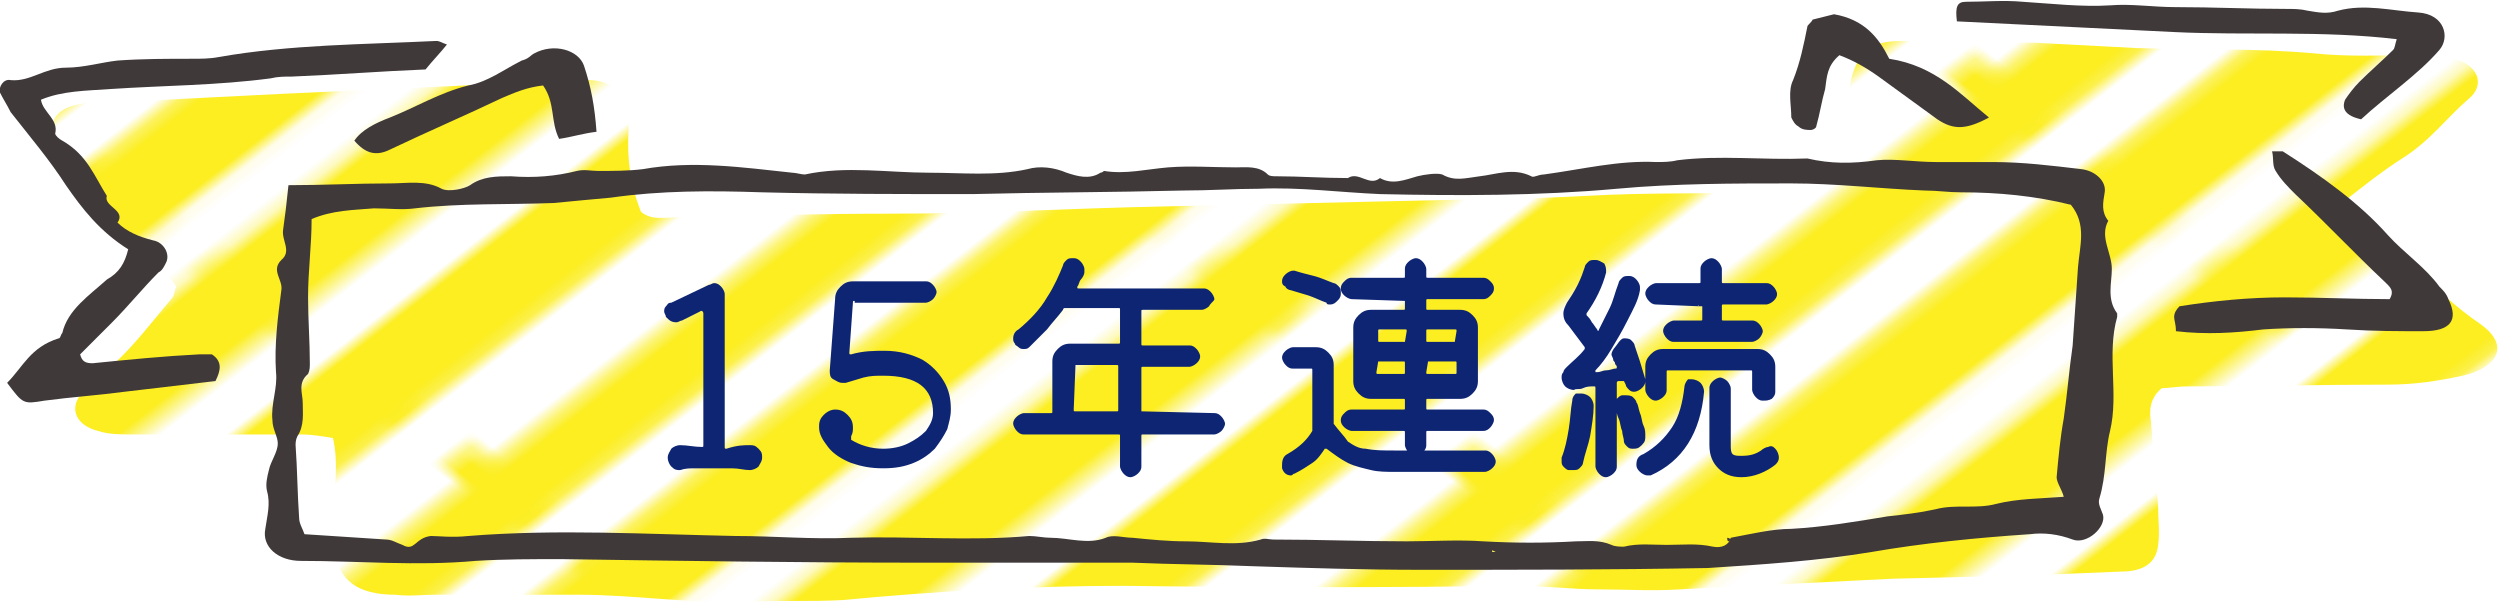 <?xml version="1.0" encoding="utf-8"?>
<!-- Generator: Adobe Illustrator 27.0.1, SVG Export Plug-In . SVG Version: 6.00 Build 0)  -->
<svg version="1.1" id="レイヤー_1" xmlns="http://www.w3.org/2000/svg" xmlns:xlink="http://www.w3.org/1999/xlink" x="0px"
	 y="0px" viewBox="0 0 140.4 33.8" style="enable-background:new 0 0 140.4 33.8;" xml:space="preserve">
<style type="text/css">
	.st0{fill:none;}
	.st1{fill:#FCEE21;stroke:#FCEE21;stroke-width:4;stroke-miterlimit:10;}
	.st2{fill:#FFFFFF;}
	.st3{fill:url(#SVGID_1_);}
	.st4{fill:#3F393A;}
	.st5{fill:#0E2573;}
</style>
<pattern  y="33.8" width="45.4" height="45.4" patternUnits="userSpaceOnUse" id="yellow-shima" viewBox="2 -92.7 45.4 45.4" style="overflow:visible;">
	<g>
		<rect x="2" y="-92.7" class="st0" width="45.4" height="45.4"/>
		<g>
			<rect x="47.4" y="-47.4" class="st1" width="2.8" height="45.4"/>
		</g>
		<g>
			<rect x="2" y="-47.4" class="st1" width="2.8" height="45.4"/>
			<rect x="13.3" y="-47.4" class="st1" width="2.8" height="45.4"/>
			<rect x="24.7" y="-47.4" class="st1" width="2.8" height="45.4"/>
			<rect x="36" y="-47.4" class="st1" width="2.8" height="45.4"/>
		</g>
		<g>
			<rect x="47.4" y="-92.7" class="st1" width="2.8" height="45.4"/>
		</g>
		<g>
			<rect x="2" y="-92.7" class="st2" width="45.4" height="45.4"/>
			<rect x="2" y="-92.7" class="st1" width="2.8" height="45.4"/>
			<rect x="13.3" y="-92.7" class="st1" width="2.8" height="45.4"/>
			<rect x="24.7" y="-92.7" class="st1" width="2.8" height="45.4"/>
			<rect x="36" y="-92.7" class="st1" width="2.8" height="45.4"/>
		</g>
		<g>
			<rect x="47.4" y="-138.1" class="st1" width="2.8" height="45.4"/>
		</g>
		<g>
			<rect x="2" y="-138.1" class="st1" width="2.8" height="45.4"/>
			<rect x="13.3" y="-138.1" class="st1" width="2.8" height="45.4"/>
			<rect x="24.7" y="-138.1" class="st1" width="2.8" height="45.4"/>
			<rect x="36" y="-138.1" class="st1" width="2.8" height="45.4"/>
		</g>
	</g>
</pattern>
<g>
	<g>
		<pattern  id="SVGID_1_" xlink:href="#yellow-shima" patternTransform="matrix(0.612 0.474 -0.612 0.474 -7552.662 1144.353)">
		</pattern>
		<path class="st3" d="M102.4,10.9c1-1.9,1.1-3.6,1.4-5.4c0.1-0.5,0.1-1,0.3-1.5c0.4-1.2,1.1-1.7,2.7-1.7c2.5,0,5,0.1,7.5,0.1
			c1.9,0.1,3.8,0.2,5.7,0.3c3.3,0.1,6.7,0,10,0.3c1.9,0.2,3.8,0.1,5.8,0.1c0.7,0,1.4,0,2,0.2c1.3,0.3,1.8,1.4,0.9,2.2
			c-1.3,1.1-2.2,2.4-3.8,3.4c-1.1,0.7-2.1,1.5-3,2.2c0.1,0.3,0,0.4,0.1,0.5c2.6,2.1,4.5,4.7,7.3,6.6c1.8,1.3,0.8,2.5-1,2.9
			c-1.4,0.3-2.7,0.5-4.2,0.5c-3.8,0-7.5,0.1-11.3,0.1c-0.5,0-1,0.1-1.4,0.1c-0.7,0.6-0.7,1.3-0.6,1.9c0.1,1.6,0.3,3.2,0.4,4.8
			c0,0.7,0.1,1.4,0,2.1c-0.1,1-0.8,1.5-2.1,1.5c-4.3,0.2-8.5,0.3-12.8,0.4c-4,0.2-8,0.4-12,0.6c-1.5,0.1-3,0-4.5,0
			c-1.5,0-3-0.2-4.5-0.2C78,33,70.5,33,63.1,32.9c-5.3,0-10.5,0.3-15.8,0.8c-1.8,0.1-3.7,0-5.5,0.1c-3.1,0.1-6.2-0.4-9.3-0.4
			c-2.7,0-5.4,0-8,0c-0.8,0-1.5,0.1-2.3,0c-2.1,0-3.2-0.8-3.4-2.5c-0.1-0.9,0-1.8,0-2.7c0-1.2,0.2-2.3-0.1-3.6
			c-0.6-0.1-1.2-0.2-1.7-0.2c-3.2,0-6.4,0-9.5,0c-0.7,0-1.4,0-2-0.2c-1.2-0.3-1.6-1.2-1-2c0.3-0.4,0.7-0.7,1.1-1.1
			c1.7-1.3,2.8-2.9,4.1-4.4c0.1-0.2,0.1-0.4,0.2-0.6c-0.2-0.3-0.4-0.6-0.8-0.9c-2.2-2-3.8-4.4-5.6-6.7C3.4,8.3,3.3,8.1,3.2,7.9
			C2.5,6.8,3.3,5.9,4.9,5.8c4.9-0.2,9.8-0.5,14.7-0.7c4.3-0.2,8.7-0.4,13-0.6c1.3-0.1,2.3,0.4,2.6,1.4c0.1,0.4,0.1,0.9,0.1,1.4
			c-0.1,1.6,0.1,3.1,0.7,4.6c0.6,0.5,1.4,0.3,2.1,0.3c4-0.1,8-0.2,12-0.2c5,0,10-0.3,15-0.4c4.3-0.1,8.7-0.2,13-0.3
			c3.7-0.1,7.4-0.1,11-0.3c3.4-0.2,6.9-0.1,10.3-0.2C100.4,10.9,101.4,10.9,102.4,10.9z"/>
		<path class="st4" d="M16.2,10.4c2,0,3.8-0.1,5.7-0.1c1,0,2-0.2,2.9,0.3c0.4,0.2,1.3,0,1.6-0.2c0.7-0.5,1.5-0.5,2.3-0.5
			c1.3,0.1,2.5,0,3.7-0.3c0.4-0.1,0.8,0,1.2,0c0.8,0,1.7,0,2.5-0.1c2.8-0.5,5.6-0.1,8.4,0.2c0.2,0,0.5,0.1,0.7,0.1
			c2.3-0.5,4.7-0.1,7-0.1c1.8,0,3.7,0.2,5.5-0.2c0.7-0.2,1.5-0.1,2.2,0.2c0.6,0.2,1.3,0.4,1.9,0c0.1,0,0.2-0.1,0.2-0.1
			c1.2,0.2,2.4-0.1,3.6-0.2c1.3-0.1,2.5,0,3.8,0c0.6,0,1.3-0.1,1.8,0.4c0.1,0.1,0.3,0.1,0.5,0.1c1.3,0,2.6,0.1,4,0.1
			c0.6-0.4,1.2,0.5,1.8,0c0.7,0.4,1.4,0.1,2.1-0.1c0.4-0.1,1.1-0.2,1.4-0.1c0.7,0.4,1.3,0.2,2.1,0.1c0.9-0.1,1.9-0.5,2.9,0
			c0.1,0.1,0.4-0.1,0.7-0.1C88.9,9.5,90.9,9,93,9.1c0.4,0,0.8,0,1.2-0.1c2.4-0.3,4.8,0,7.3-0.1c1.3,0.3,2.5,0.3,3.9,0.1
			c1-0.1,2.2,0.1,3.3,0.1c1.1,0,2.2,0,3.2,0c1.7,0,3.3,0.2,5,0.4c0.8,0.1,1.4,0.7,1.3,1.3c-0.1,0.6-0.2,1.1,0.2,1.6
			c-0.5,0.9,0.2,1.8,0.2,2.7c0,0.8-0.3,1.7,0.3,2.5c0,0,0,0.1,0,0.2c-0.6,2.1,0.1,4.3-0.4,6.4c-0.3,1.2-0.2,2.5-0.6,3.8
			c-0.1,0.3,0.1,0.6,0.2,0.9c0.2,0.7-0.9,1.7-1.7,1.4c-0.8-0.3-1.6-0.4-2.4-0.3c-3,0.2-6,0.5-8.9,1c-3,0.5-6.1,0.7-9.2,0.9
			C90.5,32,85.1,32,79.7,32c-3.1,0-6.2-0.1-9.3-0.2c-2.3-0.1-4.5-0.1-6.8-0.2c-3.9,0-7.9,0-11.8,0c-6.8,0-13.6-0.1-20.3-0.2
			c-1.6,0-3.2,0-4.8,0.1c-3.3,0.3-6.5,0-9.8,0c-1.3,0-2.2-0.8-2-1.8c0.1-0.7,0.3-1.4,0.1-2.1c-0.1-0.4,0-0.8,0.1-1.2
			c0.1-0.5,0.5-1,0.5-1.5c0-0.4-0.3-0.8-0.3-1.3c-0.1-0.9,0.3-1.8,0.2-2.7c-0.1-1.5,0.1-3.1,0.3-4.6c0.1-0.6-0.6-1.1,0-1.7
			c0.6-0.5,0-1.1,0.1-1.7C16,12.2,16.1,11.4,16.2,10.4z M97.2,30.2c1.1-0.2,2.3-0.5,3.4-0.5c1.8-0.1,3.6-0.4,5.4-0.7
			c0.9-0.1,1.8-0.2,2.7-0.4c1.1-0.3,2.3,0,3.4-0.3c1.2-0.3,2.5-0.3,3.8-0.4c-0.1-0.4-0.4-0.8-0.4-1.1c0.1-1.1,0.2-2.2,0.4-3.3
			c0.2-1.4,0.3-2.7,0.5-4.1c0.1-1.5,0.2-3,0.3-4.4c0.1-1.2,0.5-2.4-0.4-3.5c-2-0.5-4.1-0.7-6.2-0.7c-0.7,0-1.3-0.1-2-0.1
			c-2.5-0.1-5-0.4-7.5-0.4c-3.3,0-6.5,0-9.8,0.3c-4.4,0.4-8.9,0.4-13.3,0.3c-2.3-0.1-4.5-0.4-6.8-0.3c-1.4,0-2.8,0.1-4.3,0.1
			c-3.9,0.1-7.9,0.1-11.8,0.2c-3.9,0-7.9,0-11.8-0.1c-2.9-0.1-5.7-0.1-8.5,0.3c-1.1,0.1-2.2,0.2-3.2,0.3c-2.6,0.1-5.2,0-7.8,0.3
			c-0.7,0.1-1.5,0-2.3,0c-1.2,0.1-2.3,0.1-3.5,0.6c0,1.5-0.2,2.9-0.2,4.4c0,1.2,0.1,2.5,0.1,3.7c0,0.2,0,0.4-0.1,0.6
			c-0.6,0.5-0.3,1.1-0.3,1.6c0,0.6,0.1,1.3-0.3,1.9c-0.1,0.2-0.1,0.4-0.1,0.5c0.1,1.4,0.1,2.7,0.2,4.1c0,0.3,0.2,0.6,0.3,0.9
			c1.6,0.1,3.1,0.2,4.6,0.3c0.3,0,0.6,0.2,0.9,0.3c0.7,0.4,0.7-0.4,1.6-0.5c0.4,0,1.2,0.1,2.1,0c5-0.4,10-0.1,15,0
			c2.2,0,4.3,0.2,6.5,0.1c3.3-0.1,6.7,0.2,10-0.1c0.4,0,0.8,0.1,1.2,0.1c1,0,2.1,0.4,3.1,0c0.4-0.2,1,0,1.5,0c1,0.1,2,0.2,3,0.2
			c1.4,0,2.8,0.3,4.2-0.1c0.2-0.1,0.5,0,0.7,0c2.5,0,5,0.1,7.5,0.1c1.4,0,2.9-0.1,4.3,0c1.8,0.1,3.5,0.1,5.2,0c0.7,0,1.3-0.1,2,0.2
			c0.2,0.1,0.5,0.1,0.7,0.1c0.8-0.2,1.6-0.1,2.4-0.1c0.9,0,1.7-0.1,2.6,0.1C96.7,30.8,97.1,30.6,97.2,30.2
			C97.3,30.3,97.2,30.2,97.2,30.2z M83.8,30.9l0,0.1L84,31L83.8,30.9z"/>
		<path class="st4" d="M7.2,14c-1.6-1-2.6-2.3-3.5-3.6C2.8,9,1.7,7.7,0.6,6.3C0.4,5.9,0.2,5.6,0,5.2c-0.1-0.3,0.2-0.8,0.6-0.7
			c1.1,0.1,1.9-0.7,3.1-0.7c1,0,2-0.3,2.9-0.4C8,3.3,9.4,3.3,10.8,3.3c0.5,0,1,0,1.5-0.1c4-0.7,8.1-0.7,12.2-0.9
			c0.2,0,0.3,0.1,0.6,0.2c-0.4,0.5-0.8,0.9-1.2,1.4c-2.5,0.1-5,0.3-7.5,0.4c-0.4,0-0.8,0-1.2,0.1c-3,0.4-6,0.4-9,0.6
			C4.8,5.1,3.5,5.1,2.3,5.6c0.1,0.7,1,1.1,0.8,1.9c0,0.1,0.2,0.3,0.4,0.4C4.9,8.7,5.3,9.9,6,11c-0.2,0.6,1.1,0.8,0.6,1.5
			c0.5,0.5,1.2,0.8,2,1c0.6,0.1,1,0.8,0.7,1.3c-0.1,0.2-0.2,0.4-0.4,0.5c-0.9,0.9-1.7,1.9-2.6,2.8c-0.6,0.6-1.2,1.2-1.8,1.8
			c0.1,0.4,0.3,0.5,0.7,0.5c2-0.2,4-0.4,6-0.5c0.2,0,0.5,0,0.7,0c0.6,0.4,0.5,0.9,0.2,1.5c-1.7,0.2-3.4,0.4-5.1,0.6
			c-1.5,0.2-3,0.3-4.5,0.5c-1.2,0.2-1.2,0.2-2.1-1c0.9-0.9,1.3-2,2.9-2.5c0.1,0,0.1-0.2,0.2-0.3c0.3-1.3,1.5-2.1,2.5-3
			C6.7,15.3,7,14.8,7.2,14z"/>
		<path class="st4" d="M122.2,18.6c0-0.4-0.1-0.6-0.1-0.8c0-0.2,0.1-0.4,0.3-0.6c1.9-0.3,3.9-0.5,5.9-0.5c2,0,4,0.1,5.9,0.1
			c0.3-0.5,0-0.7-0.3-1c-1.7-1.6-3.3-3.3-5-4.9c-0.4-0.4-0.8-0.8-1.1-1.3c-0.2-0.3-0.1-0.7-0.2-1.1c0.3,0,0.5,0,0.6,0
			c2.2,1.4,4.3,2.9,5.9,4.7c0.9,1,2.1,1.8,2.9,2.9c0.2,0.2,0.4,0.4,0.5,0.7c0.6,1.2,0.1,1.8-1.4,1.8c-1.4,0-2.8,0-4.3-0.1
			c-1.6-0.1-3.2-0.1-4.7,0C125.5,18.7,123.9,18.8,122.2,18.6z"/>
		<path class="st4" d="M132.6,6.7c-0.9-0.2-1.1-0.6-0.9-1.1c0.2-0.3,0.5-0.7,0.8-1c0.6-0.6,1.3-1.2,1.9-1.8c0.1-0.1,0.1-0.3,0.2-0.6
			c-4.2-0.5-8.4-0.2-12.5-0.4c-4.1-0.2-8.2-0.4-12.2-0.6c-0.1-0.8,0-1.1,0.5-1.1c1.1,0,2.1-0.1,3.2,0c1.6,0.1,3.3,0.3,4.9,0.2
			c1.2-0.1,2.4,0.1,3.7,0.1c2.1,0,4.1,0.1,6.2,0.1c0.4,0,0.8,0,1.2,0.1c0.6,0.1,1.1,0.2,1.7,0c1.5-0.4,3,0,4.5,0.1
			c1.5,0.1,1.8,1.4,1.2,2.1C135.8,4.2,134,5.4,132.6,6.7z"/>
		<path class="st4" d="M33.5,7.4c-0.8,0.1-1.4,0.3-2.1,0.4c-0.5-1-0.2-2-0.9-3c-0.9,0.1-1.6,0.4-2.3,0.7c-2.1,1-4.2,1.9-6.3,2.9
			c-0.8,0.4-1.4,0.2-2-0.5c0.4-0.6,1.2-1,2-1.3c1.5-0.6,2.8-1.4,4.4-1.8c1.1-0.2,2-0.9,3-1.4C29.7,3.3,29.8,3.1,30,3
			c1.1-0.6,2.5-0.2,2.8,0.7C33.2,4.9,33.4,6,33.5,7.4z"/>
		<path class="st4" d="M101.8,1.1c0.4-0.1,0.8-0.2,1.2-0.3c1.7,0.3,2.5,1.3,3.1,2.5c2.6,0.4,4,2,5.6,3.3c-1.3,0.7-2,0.7-2.9,0.1
			c-1.1-0.8-2.2-1.6-3.3-2.4c-0.7-0.5-1.4-0.9-2.2-1.2c-0.7,0.6-0.7,1.2-0.8,1.9c-0.2,0.7-0.3,1.4-0.5,2.1c0,0.1-0.2,0.2-0.3,0.2
			c-0.2,0-0.5,0-0.7-0.2c-0.2-0.1-0.3-0.3-0.4-0.5c0-0.7-0.2-1.5,0.1-2.1c0.4-1,0.6-2,0.8-3C101.5,1.4,101.7,1.3,101.8,1.1z"/>
		<path class="st4" d="M97.3,30.3c-0.1,0-0.2-0.1-0.3-0.1c0,0.1,0,0.2,0.1,0.2C97.1,30.4,97.2,30.3,97.3,30.3L97.3,30.3z"/>
	</g>
	<g>
		<g>
			<path class="st5" d="M42.1,25c0.2,0,0.3,0,0.5,0.2s0.2,0.3,0.2,0.5s-0.1,0.3-0.2,0.5c-0.1,0.1-0.3,0.2-0.5,0.2
				c-0.3,0-0.6-0.1-1-0.1s-0.7,0-1,0c-0.3,0-0.6,0-1,0s-0.6,0-0.9,0.1c-0.2,0-0.3,0-0.5-0.2c-0.1-0.1-0.2-0.3-0.2-0.5
				s0.1-0.3,0.2-0.5c0.1-0.1,0.3-0.2,0.5-0.2c0.4,0,0.8,0.1,1.2,0.1c0.1,0,0.1,0,0.1-0.1v-7.4c0-0.1-0.1-0.2-0.2-0.1l-1,0.5
				c-0.1,0-0.2,0.1-0.3,0.1c-0.3,0-0.4-0.1-0.6-0.3c0-0.1-0.1-0.2-0.1-0.3c0-0.1,0-0.2,0.1-0.3s0.1-0.2,0.3-0.2l2.1-1
				c0.1,0,0.2-0.1,0.3-0.1c0.2,0,0.3,0.1,0.4,0.2c0.1,0.1,0.2,0.3,0.2,0.4v8.6c0,0.1,0,0.1,0.1,0.1C41.4,25,41.8,25,42.1,25z"/>
			<path class="st5" d="M48,16.9c-0.1,0-0.1,0-0.1,0.1l-0.2,2.8c0,0.1,0,0.1,0.1,0.1c0.7-0.2,1.3-0.2,1.9-0.2c0.8,0,1.5,0.2,2.1,0.5
				c0.5,0.3,0.9,0.7,1.2,1.2s0.4,1,0.4,1.6c0,0.4-0.1,0.7-0.2,1.1c-0.2,0.4-0.4,0.7-0.7,1.1c-0.3,0.3-0.7,0.6-1.2,0.8
				c-0.5,0.2-1,0.3-1.7,0.3c-0.7,0-1.2-0.1-1.8-0.3c-0.5-0.2-1-0.5-1.3-0.9c-0.3-0.4-0.5-0.7-0.5-1.1c0-0.2,0-0.3,0.1-0.5
				c0.2-0.3,0.5-0.5,0.8-0.5c0.3,0,0.5,0.1,0.7,0.3c0.2,0.2,0.3,0.4,0.3,0.7c0,0.2,0,0.3-0.1,0.5c0,0.1,0,0.1,0,0.2
				c0.5,0.3,1.1,0.5,1.8,0.5c0.5,0,1-0.1,1.4-0.3c0.4-0.2,0.7-0.4,1-0.7c0.2-0.3,0.4-0.6,0.4-1c0-1.4-0.9-2.1-2.8-2.1
				c-0.4,0-0.7,0-1.1,0.1c-0.3,0.1-0.7,0.2-1,0.3c0,0-0.1,0-0.1,0c0,0-0.1,0-0.1,0c-0.2,0-0.3-0.1-0.5-0.2s-0.2-0.3-0.2-0.5l0.3-4
				c0-0.3,0.1-0.5,0.3-0.7c0.2-0.2,0.4-0.3,0.7-0.3H52c0.2,0,0.3,0.1,0.4,0.2c0.1,0.1,0.2,0.3,0.2,0.4s-0.1,0.3-0.2,0.4
				c-0.1,0.1-0.3,0.2-0.4,0.2H48z"/>
			<path class="st5" d="M64.1,23.1C64.1,23.1,64.1,23.2,64.1,23.1l4.1,0.1c0.2,0,0.3,0.1,0.4,0.2c0.1,0.1,0.2,0.3,0.2,0.4
				s-0.1,0.3-0.2,0.4c-0.1,0.1-0.3,0.2-0.4,0.2h-4c-0.1,0-0.1,0-0.1,0.1v1.7c0,0.2-0.1,0.3-0.2,0.4c-0.1,0.1-0.3,0.2-0.4,0.2
				c-0.2,0-0.3-0.1-0.4-0.2c-0.1-0.1-0.2-0.3-0.2-0.4v-1.7c0-0.1,0-0.1-0.1-0.1h-5.3c-0.2,0-0.3-0.1-0.4-0.2
				c-0.1-0.1-0.2-0.3-0.2-0.4c0-0.2,0.1-0.3,0.2-0.4c0.1-0.1,0.3-0.2,0.4-0.2H59c0.1,0,0.1,0,0.1-0.1v-2.8c0-0.3,0.1-0.5,0.3-0.7
				c0.2-0.2,0.4-0.3,0.7-0.3h2.7c0.1,0,0.1,0,0.1-0.1v-1.8c0-0.1,0-0.1-0.1-0.1h-3c0,0-0.1,0-0.1,0.1c-0.3,0.4-0.6,0.7-0.9,1.1
				c-0.3,0.3-0.7,0.7-1,1c-0.1,0.1-0.2,0.1-0.3,0.1c-0.1,0-0.2,0-0.3-0.1c-0.1-0.1-0.2-0.1-0.2-0.2c-0.1-0.1-0.1-0.2-0.1-0.3
				c0-0.2,0.1-0.4,0.3-0.5c0.6-0.5,1.2-1.1,1.6-1.8c0.4-0.6,0.7-1.3,0.9-1.8c0-0.1,0.1-0.2,0.2-0.3c0.1-0.1,0.2-0.1,0.4-0.1
				c0.2,0,0.3,0.1,0.4,0.2c0.1,0.1,0.2,0.3,0.2,0.4c0,0,0,0.1,0,0.1c0,0,0,0.1,0,0.1c0,0.1-0.1,0.3-0.2,0.4
				c-0.1,0.1-0.1,0.3-0.2,0.4c0,0.1,0,0.1,0.1,0.1h7c0.2,0,0.3,0.1,0.4,0.2s0.2,0.3,0.2,0.4S68,17,67.9,17.2
				c-0.1,0.1-0.3,0.2-0.4,0.2h-3.3c-0.1,0-0.1,0-0.1,0.1v1.8c0,0.1,0,0.1,0.1,0.1h2.6c0.2,0,0.3,0.1,0.4,0.2
				c0.1,0.1,0.2,0.3,0.2,0.4c0,0.2-0.1,0.3-0.2,0.4c-0.1,0.1-0.3,0.2-0.4,0.2h-2.6c-0.1,0-0.1,0-0.1,0.1V23.1z M60.4,20.5
				C60.4,20.5,60.4,20.6,60.4,20.5l-0.1,2.5c0,0.1,0,0.1,0.1,0.1h2.3c0.1,0,0.1,0,0.1-0.1v-2.4c0-0.1,0-0.1-0.1-0.1H60.4z"/>
			<path class="st5" d="M78.3,25.3h5.1c0.2,0,0.3,0.1,0.4,0.2s0.2,0.3,0.2,0.4c0,0.2-0.1,0.3-0.2,0.4c-0.1,0.1-0.3,0.2-0.4,0.2h-5.1
				c-0.4,0-0.9,0-1.3-0.1c-0.4-0.1-0.9-0.2-1.3-0.4s-0.8-0.5-1.2-0.8c0,0-0.1,0-0.1,0c-0.2,0.3-0.4,0.6-0.7,0.8
				c-0.3,0.2-0.6,0.4-1,0.6c-0.1,0-0.1,0.1-0.2,0.1c-0.2,0-0.4-0.1-0.5-0.4c0-0.1,0-0.1,0-0.2c0-0.3,0.1-0.5,0.3-0.6
				c0.7-0.4,1.1-0.8,1.4-1.3c0,0,0-0.1,0-0.1v-3.3c0-0.1,0-0.1-0.1-0.1h-1c-0.2,0-0.3-0.1-0.4-0.2c-0.1-0.1-0.2-0.3-0.2-0.4
				c0-0.2,0.1-0.3,0.2-0.4c0.1-0.1,0.3-0.2,0.4-0.2h1.3c0.3,0,0.5,0.1,0.7,0.3c0.2,0.2,0.3,0.4,0.3,0.7v3.2c0,0,0,0.1,0,0.1
				c0.3,0.4,0.6,0.7,0.8,1c0.3,0.2,0.6,0.4,1,0.4C77.2,25.3,77.7,25.3,78.3,25.3z M72.5,16.3c-0.1,0-0.3-0.1-0.3-0.2
				C72,16,72,15.9,72,15.8c0-0.2,0.1-0.3,0.2-0.4c0.1-0.1,0.3-0.2,0.4-0.2c0.1,0,0.1,0,0.1,0c0.3,0.1,0.7,0.2,1.1,0.3
				c0.4,0.1,0.8,0.3,1.1,0.4c0.1,0,0.2,0.1,0.3,0.2c0.1,0.1,0.1,0.2,0.1,0.4c0,0.2-0.1,0.3-0.2,0.4s-0.2,0.2-0.4,0.2
				c-0.1,0-0.2,0-0.2-0.1c-0.3-0.1-0.7-0.3-1-0.4S72.8,16.4,72.5,16.3z M78.9,16.9C78.9,16.8,78.9,16.8,78.9,16.9l-3-0.1
				c-0.1,0-0.3-0.1-0.4-0.2c-0.1-0.1-0.2-0.2-0.2-0.4c0-0.2,0.1-0.3,0.2-0.4c0.1-0.1,0.2-0.2,0.4-0.2h2.9c0.1,0,0.1,0,0.1-0.1v-0.4
				c0-0.2,0.1-0.3,0.2-0.4c0.1-0.1,0.3-0.2,0.4-0.2c0.2,0,0.3,0.1,0.4,0.2c0.1,0.1,0.2,0.3,0.2,0.4v0.4c0,0.1,0,0.1,0.1,0.1h3.1
				c0.2,0,0.3,0.1,0.4,0.2c0.1,0.1,0.2,0.2,0.2,0.4c0,0.2-0.1,0.3-0.2,0.4c-0.1,0.1-0.2,0.2-0.4,0.2h-3.1c-0.1,0-0.1,0-0.1,0.1v0.4
				c0,0.1,0,0.1,0.1,0.1H82c0.3,0,0.5,0.1,0.7,0.3c0.2,0.2,0.3,0.4,0.3,0.7v3c0,0.3-0.1,0.5-0.3,0.7c-0.2,0.2-0.4,0.3-0.7,0.3h-1.8
				c-0.1,0-0.1,0-0.1,0.1v0.4c0,0.1,0,0.1,0.1,0.1h3.1c0.2,0,0.3,0.1,0.4,0.2c0.1,0.1,0.2,0.2,0.2,0.4c0,0.1-0.1,0.3-0.2,0.4
				c-0.1,0.1-0.2,0.2-0.4,0.2h-3.1c-0.1,0-0.1,0-0.1,0.1v0.7c0,0.2-0.1,0.3-0.2,0.4c-0.1,0.1-0.3,0.2-0.4,0.2
				c-0.2,0-0.3-0.1-0.4-0.2c-0.1-0.1-0.2-0.3-0.2-0.4v-0.7c0-0.1,0-0.1-0.1-0.1h-2.9c-0.1,0-0.3-0.1-0.4-0.2
				c-0.1-0.1-0.2-0.2-0.2-0.4c0-0.2,0.1-0.3,0.2-0.4c0.1-0.1,0.2-0.2,0.4-0.2h2.9c0.1,0,0.1,0,0.1-0.1v-0.4c0-0.1,0-0.1-0.1-0.1
				h-1.8c-0.3,0-0.5-0.1-0.7-0.3c-0.2-0.2-0.3-0.4-0.3-0.7v-3c0-0.3,0.1-0.5,0.3-0.7c0.2-0.2,0.4-0.3,0.7-0.3h1.8
				c0.1,0,0.1,0,0.1-0.1V16.9z M78.9,19.2C78.9,19.2,78.9,19.2,78.9,19.2l0.1-0.6c0-0.1,0-0.1-0.1-0.1h-1.4c-0.1,0-0.1,0-0.1,0.1
				v0.5c0,0.1,0,0.1,0.1,0.1H78.9z M77.4,20.3C77.4,20.3,77.3,20.3,77.4,20.3l-0.1,0.6c0,0.1,0,0.1,0.1,0.1h1.4c0.1,0,0.1,0,0.1-0.1
				v-0.5c0-0.1,0-0.1-0.1-0.1H77.4z M81.7,19.2C81.8,19.2,81.8,19.2,81.7,19.2l0.1-0.6c0-0.1,0-0.1-0.1-0.1h-1.5
				c-0.1,0-0.1,0-0.1,0.1v0.5c0,0.1,0,0.1,0.1,0.1H81.7z M80.2,20.3C80.2,20.3,80.1,20.3,80.2,20.3l-0.1,0.6c0,0.1,0,0.1,0.1,0.1
				h1.5c0.1,0,0.1,0,0.1-0.1v-0.5c0-0.1,0-0.1-0.1-0.1H80.2z"/>
			<path class="st5" d="M91.2,21.4C91.2,21.4,91.1,21.3,91.2,21.4c-0.1,0-0.2,0-0.2,0c0,0-0.1,0-0.1,0c0,0-0.1,0-0.1,0.1v4.7
				c0,0.2-0.1,0.3-0.2,0.4c-0.1,0.1-0.3,0.2-0.4,0.2c-0.2,0-0.3-0.1-0.4-0.2c-0.1-0.1-0.2-0.3-0.2-0.4v-4.4c0-0.1,0-0.1-0.1-0.1
				c-0.2,0-0.4,0-0.6,0.1s-0.4,0-0.5,0.1c-0.2,0-0.4-0.1-0.5-0.2c-0.1-0.1-0.2-0.3-0.2-0.5c0-0.1,0-0.2,0.1-0.3
				c0-0.1,0.1-0.2,0.2-0.3c0.3-0.3,0.7-0.6,1-1c0,0,0-0.1,0-0.1c-0.3-0.4-0.6-0.8-0.9-1.2c-0.2-0.2-0.3-0.4-0.3-0.7
				c0-0.2,0.1-0.4,0.2-0.6c0.2-0.3,0.4-0.6,0.6-1s0.3-0.7,0.4-1c0-0.1,0.1-0.2,0.2-0.3c0.1-0.1,0.2-0.1,0.4-0.1
				c0.2,0,0.3,0.1,0.5,0.2c0.1,0.2,0.1,0.3,0.1,0.5c-0.2,0.8-0.6,1.6-1.1,2.3c0,0,0,0.1,0,0.1c0.1,0.1,0.2,0.2,0.3,0.4
				c0.1,0.1,0.2,0.3,0.3,0.4c0,0.1,0.1,0.1,0.1,0c0.2-0.4,0.4-0.8,0.6-1.2s0.3-0.9,0.5-1.4c0-0.1,0.1-0.2,0.2-0.3s0.2-0.1,0.4-0.1
				c0.2,0,0.3,0.1,0.4,0.2c0.1,0.1,0.2,0.3,0.2,0.4c0,0.1,0,0.1,0,0.2c-0.1,0.6-0.4,1.1-0.7,1.7c-0.3,0.6-0.6,1.1-0.9,1.6
				s-0.6,0.9-0.9,1.2c0,0,0,0.1,0,0.1s0,0,0.1,0c0.2,0,0.3-0.1,0.5-0.1c0.2,0,0.4-0.1,0.5-0.1c0.1,0,0.1,0,0.1-0.1
				c0-0.1-0.1-0.1-0.1-0.2s-0.1-0.1-0.1-0.2c0-0.1-0.1-0.2-0.1-0.3c0-0.1,0.1-0.3,0.2-0.4S91,19,91.2,19c0.1,0,0.3,0,0.4,0.1
				c0.1,0.1,0.2,0.2,0.2,0.3c0.1,0.3,0.2,0.6,0.3,0.9s0.2,0.7,0.3,1c0,0,0,0.1,0,0.1c0,0.2-0.1,0.3-0.2,0.4
				c-0.1,0.1-0.3,0.2-0.4,0.2c-0.1,0-0.2,0-0.3-0.1c-0.1-0.1-0.2-0.2-0.2-0.3L91.2,21.4z M88.8,22.1c0.2,0,0.4,0.1,0.5,0.2
				s0.2,0.3,0.2,0.5c0,0.5-0.1,1.1-0.2,1.7C89.2,25,89,25.5,88.9,26c0,0.1-0.1,0.2-0.2,0.3c-0.1,0.1-0.2,0.1-0.4,0.1
				c0,0-0.1,0-0.1,0c0,0-0.1,0-0.1,0c-0.1,0-0.2-0.1-0.3-0.2c-0.1-0.1-0.1-0.2-0.1-0.3c0,0,0-0.1,0-0.1c0,0,0-0.1,0-0.1
				c0.2-0.5,0.3-1,0.4-1.6s0.1-1.1,0.2-1.6c0-0.2,0.1-0.3,0.2-0.4C88.6,22.1,88.7,22.1,88.8,22.1z M92.4,24.5c0,0.2,0,0.3-0.2,0.5
				s-0.3,0.2-0.5,0.2c-0.1,0-0.2,0-0.3-0.1s-0.2-0.2-0.2-0.3c0-0.2-0.1-0.4-0.1-0.6c-0.1-0.2-0.1-0.5-0.2-0.7
				c-0.1-0.2-0.1-0.4-0.2-0.6c0-0.1,0-0.1,0-0.2c0-0.1,0-0.2,0.1-0.3c0.1-0.1,0.2-0.2,0.3-0.2c0.1,0,0.1,0,0.2,0
				c0.1,0,0.3,0,0.4,0.1c0.1,0.1,0.2,0.2,0.2,0.3c0.1,0.1,0.1,0.3,0.2,0.6c0.1,0.2,0.1,0.5,0.2,0.7C92.4,24.1,92.4,24.3,92.4,24.5z
				 M95,21.3c0.2,0,0.4,0.1,0.5,0.2c0.1,0.1,0.2,0.3,0.2,0.5c-0.2,2.3-1.2,3.9-3,4.7c-0.1,0-0.1,0-0.2,0c-0.1,0-0.3-0.1-0.4-0.2
				c-0.1-0.1-0.2-0.2-0.2-0.4c0-0.3,0.1-0.5,0.4-0.6c0.7-0.4,1.2-0.9,1.6-1.5c0.4-0.6,0.6-1.4,0.7-2.3c0-0.1,0.1-0.3,0.2-0.4
				C94.7,21.3,94.9,21.3,95,21.3z M95.4,17.2C95.4,17.1,95.3,17.1,95.4,17.2l-2.4-0.1c-0.2,0-0.3-0.1-0.4-0.2
				c-0.1-0.1-0.2-0.3-0.2-0.4c0-0.2,0.1-0.3,0.2-0.4c0.1-0.1,0.3-0.2,0.4-0.2h2.4c0.1,0,0.1,0,0.1-0.1v-0.7c0-0.2,0.1-0.3,0.2-0.4
				c0.1-0.1,0.3-0.2,0.4-0.2c0.2,0,0.3,0.1,0.4,0.2c0.1,0.1,0.2,0.3,0.2,0.4v0.7c0,0.1,0,0.1,0.1,0.1h2.4c0.2,0,0.3,0.1,0.4,0.2
				c0.1,0.1,0.2,0.3,0.2,0.4c0,0.2-0.1,0.3-0.2,0.4c-0.1,0.1-0.3,0.2-0.4,0.2h-2.4c-0.1,0-0.1,0-0.1,0.1v0.7c0,0.1,0,0.1,0.1,0.1
				h1.6c0.2,0,0.3,0.1,0.4,0.2c0.1,0.1,0.2,0.3,0.2,0.4s-0.1,0.3-0.2,0.4c-0.1,0.1-0.3,0.2-0.4,0.2h-4.4c-0.2,0-0.3-0.1-0.4-0.2
				c-0.1-0.1-0.2-0.3-0.2-0.4c0-0.2,0.1-0.3,0.2-0.4c0.1-0.1,0.3-0.2,0.4-0.2h1.5c0.1,0,0.1,0,0.1-0.1V17.2z M99,22.5
				c-0.2,0-0.3-0.1-0.4-0.2c-0.1-0.1-0.2-0.3-0.2-0.4v-1c0-0.1,0-0.1-0.1-0.1h-4.6c-0.1,0-0.1,0-0.1,0.1v1c0,0.2-0.1,0.3-0.2,0.4
				c-0.1,0.1-0.3,0.2-0.4,0.2c-0.2,0-0.3-0.1-0.4-0.2c-0.1-0.1-0.2-0.3-0.2-0.4v-1.3c0-0.3,0.1-0.5,0.3-0.7c0.2-0.2,0.4-0.3,0.7-0.3
				h5.3c0.3,0,0.5,0.1,0.7,0.3c0.2,0.2,0.3,0.4,0.3,0.7V22c0,0.2-0.1,0.3-0.2,0.4C99.3,22.5,99.2,22.5,99,22.5z M99.7,25.2
				c0.1,0.1,0.2,0.3,0.2,0.5c0,0.2-0.1,0.3-0.2,0.4c-0.5,0.4-1.2,0.7-1.9,0.7c-0.6,0-1-0.2-1.3-0.5c-0.3-0.3-0.5-0.7-0.5-1.3v-3.2
				c0-0.2,0.1-0.3,0.2-0.4c0.1-0.1,0.3-0.2,0.4-0.2s0.3,0.1,0.4,0.2c0.1,0.1,0.2,0.3,0.2,0.4v3.2c0,0.2,0,0.4,0.1,0.5
				s0.3,0.1,0.5,0.1c0.5,0,0.8-0.1,1.1-0.3c0.1-0.1,0.3-0.2,0.4-0.2C99.5,25,99.6,25.1,99.7,25.2z"/>
		</g>
	</g>
</g>
</svg>
